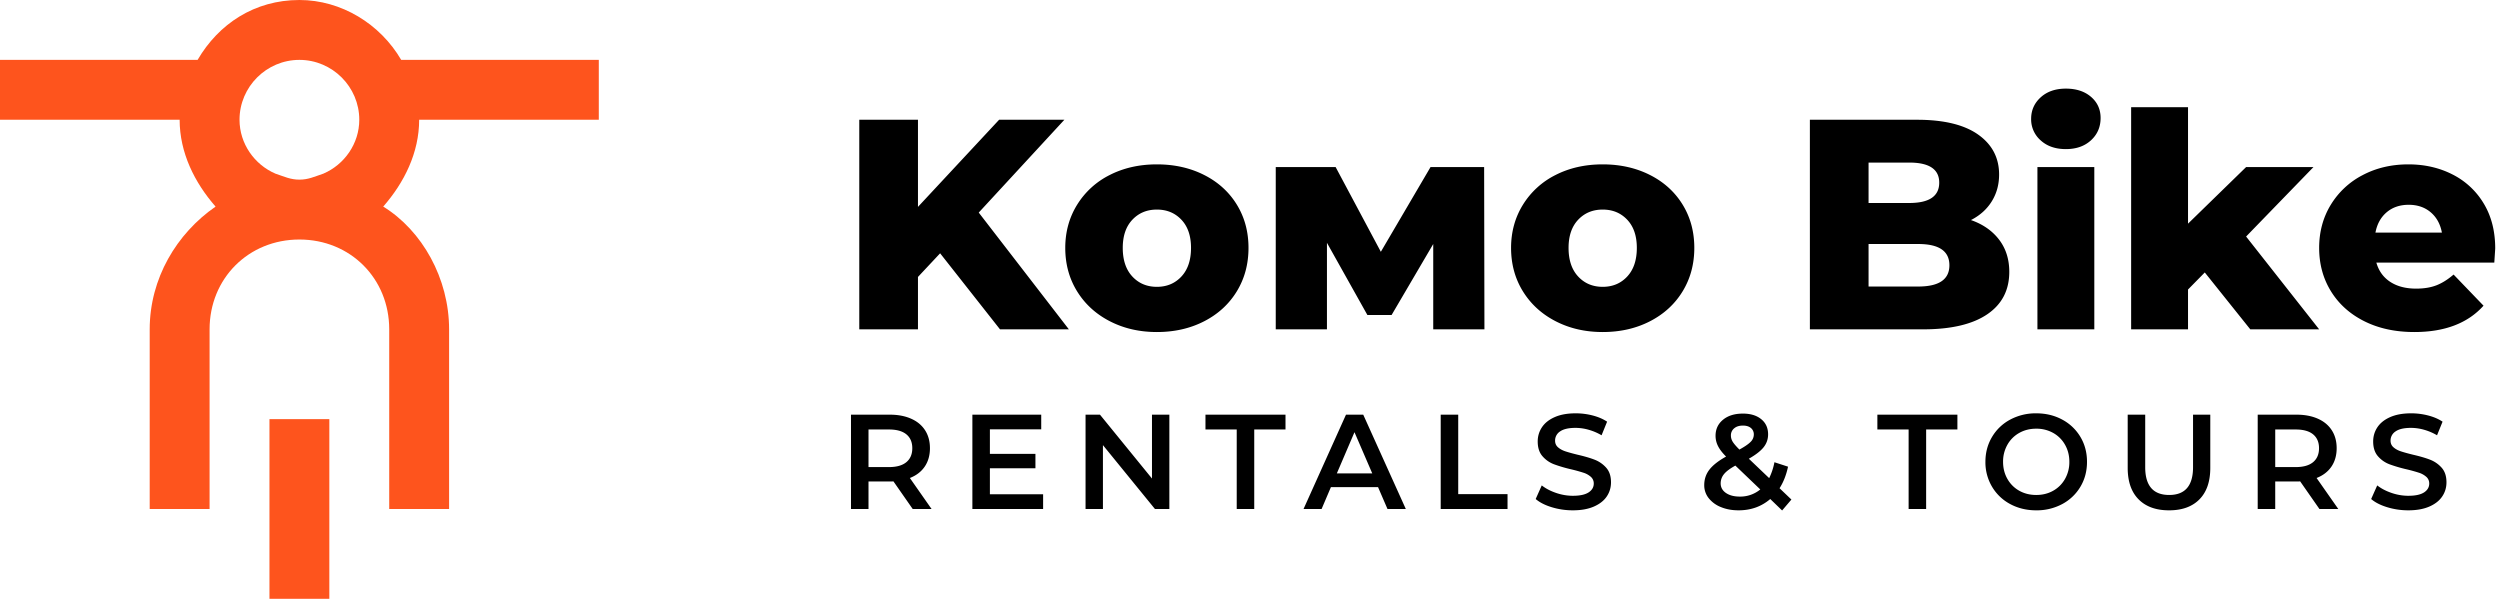 <svg width="167" height="40" xmlns="http://www.w3.org/2000/svg"><g fill="none" fill-rule="evenodd"><path d="M18 40V28h4v12h-4zM28 8c0 2.2-1 4.2-2.4 5.8 2.6 1.6 4.4 4.8 4.4 8.2v12h-4V22c0-3.4-2.6-6-6-6s-6 2.6-6 6v12h-4V22c0-3.4 1.8-6.4 4.4-8.2C13 12.2 12 10.2 12 8H0V4h13.2C14.6 1.6 17 0 20 0c2.8 0 5.4 1.6 6.8 4H40v4H28zm-8-4c-2.2 0-4 1.8-4 4 0 1.6 1 3 2.4 3.6.6.2 1 .4 1.6.4.6 0 1-.2 1.6-.4C23 11 24 9.6 24 8c0-2.2-1.8-4-4-4z" fill="#FE541D"/><g fill="#000"><path d="M62.8 16.92l-1.48 1.58V22H57.4V8h3.92v5.82L66.74 8h4.36l-5.72 6.2L71.4 22h-4.6l-4-5.08zm14.48 5.26c-1.16 0-2.207-.24-3.14-.72-.933-.48-1.663-1.147-2.19-2-.527-.853-.79-1.82-.79-2.9 0-1.067.263-2.027.79-2.88a5.38 5.38 0 0 1 2.18-1.99c.927-.473 1.977-.71 3.15-.71 1.173 0 2.227.237 3.16.71.933.473 1.66 1.133 2.18 1.98.52.847.78 1.81.78 2.89s-.26 2.047-.78 2.9c-.52.853-1.247 1.52-2.18 2s-1.987.72-3.16.72zm0-3.02c.667 0 1.213-.23 1.64-.69.427-.46.64-1.097.64-1.91 0-.8-.213-1.427-.64-1.88-.427-.453-.973-.68-1.64-.68-.667 0-1.213.227-1.64.68-.427.453-.64 1.08-.64 1.88 0 .813.213 1.45.64 1.91.427.46.973.69 1.64.69zM95.74 22v-5.7l-2.78 4.74h-1.62l-2.7-4.82V22h-3.42V11.16h4l3.02 5.66 3.32-5.66h3.58L99.16 22h-3.42zm11.32.18c-1.16 0-2.207-.24-3.14-.72-.933-.48-1.663-1.147-2.19-2-.527-.853-.79-1.82-.79-2.9 0-1.067.263-2.027.79-2.88a5.38 5.38 0 0 1 2.18-1.99c.927-.473 1.977-.71 3.15-.71 1.173 0 2.227.237 3.16.71.933.473 1.66 1.133 2.18 1.98.52.847.78 1.81.78 2.89s-.26 2.047-.78 2.9c-.52.853-1.247 1.52-2.18 2s-1.987.72-3.16.72zm0-3.02c.667 0 1.213-.23 1.64-.69.427-.46.64-1.097.64-1.91 0-.8-.213-1.427-.64-1.88-.427-.453-.973-.68-1.64-.68-.667 0-1.213.227-1.64.68-.427.453-.64 1.08-.64 1.88 0 .813.213 1.45.64 1.91.427.46.973.69 1.64.69zm24.6-4.46c.8.28 1.427.717 1.88 1.31.453.593.68 1.31.68 2.15 0 1.227-.493 2.173-1.48 2.84-.987.667-2.413 1-4.28 1h-7.56V8h7.16c1.787 0 3.147.33 4.08.99.933.66 1.4 1.55 1.4 2.67 0 .667-.163 1.263-.49 1.79-.327.527-.79.943-1.39 1.25zm-6.84-3.84v2.7h2.72c1.333 0 2-.453 2-1.36 0-.893-.667-1.34-2-1.34h-2.72zm3.32 8.28c1.387 0 2.08-.473 2.08-1.42s-.693-1.42-2.08-1.42h-3.32v2.84h3.32zm7.96-7.98h3.8V22h-3.8V11.16zm1.9-1.2c-.693 0-1.253-.193-1.68-.58a1.865 1.865 0 0 1-.64-1.44c0-.573.213-1.053.64-1.44.427-.387.987-.58 1.68-.58s1.253.183 1.68.55c.427.367.64.837.64 1.41 0 .6-.213 1.097-.64 1.49-.427.393-.987.59-1.68.59zm9.28 8.24l-1.12 1.14V22h-3.8V7.16h3.8v7.78l3.88-3.78h4.5l-4.5 4.64 4.88 6.2h-4.6l-3.04-3.8zm19.4-1.6c0 .027-.02.34-.06.94h-7.88c.16.56.47.99.93 1.29.46.3 1.037.45 1.73.45.52 0 .97-.073 1.35-.22.38-.147.763-.387 1.15-.72l2 2.08c-1.053 1.173-2.593 1.76-4.62 1.76-1.267 0-2.38-.24-3.34-.72s-1.703-1.147-2.23-2c-.527-.853-.79-1.82-.79-2.9 0-1.067.257-2.023.77-2.87a5.38 5.38 0 0 1 2.13-1.99c.907-.48 1.927-.72 3.06-.72 1.08 0 2.06.223 2.94.67a5.097 5.097 0 0 1 2.09 1.94c.513.847.77 1.85.77 3.01zm-5.78-2.92c-.587 0-1.077.167-1.47.5-.393.333-.643.787-.75 1.36h4.44c-.107-.573-.357-1.027-.75-1.36-.393-.333-.883-.5-1.47-.5zM60.968 34l-1.287-1.845a2.4 2.4 0 0 1-.243.009h-1.422V34h-1.17v-6.3h2.592c.546 0 1.021.09 1.426.27.406.18.716.438.932.774.216.336.324.735.324 1.197 0 .474-.115.882-.346 1.224-.232.342-.563.597-.995.765L62.228 34h-1.26zm-.027-4.059c0-.402-.132-.711-.396-.927-.264-.216-.651-.324-1.161-.324h-1.368v2.511h1.368c.51 0 .897-.11 1.161-.329.264-.219.396-.529.396-.931zm8.739 3.078V34h-4.725v-6.3h4.599v.981h-3.429v1.638h3.042v.963h-3.042v1.737h3.555zm8.433-5.319V34h-.963l-3.474-4.266V34h-1.161v-6.3h.963l3.474 4.266V27.7h1.161zm4.5.99h-2.088v-.99h5.346v.99h-2.088V34h-1.17v-5.31zm9.441 3.852h-3.15L88.283 34h-1.206l2.835-6.3h1.152l2.844 6.3h-1.224l-.63-1.458zm-.387-.918l-1.188-2.754-1.179 2.754h2.367zm4.572-3.924h1.17v5.31h3.294V34h-4.464v-6.3zm8.829 6.39c-.486 0-.955-.069-1.408-.207-.454-.138-.812-.321-1.076-.549l.405-.909c.258.204.574.37.95.5.375.129.751.193 1.129.193.468 0 .817-.075 1.049-.225.23-.15.346-.348.346-.594a.575.575 0 0 0-.193-.445 1.358 1.358 0 0 0-.491-.275 10.935 10.935 0 0 0-.81-.225 9.442 9.442 0 0 1-1.165-.342 1.918 1.918 0 0 1-.765-.535c-.214-.244-.32-.572-.32-.986 0-.348.094-.664.284-.95.189-.285.473-.511.855-.679.38-.168.847-.252 1.399-.252.384 0 .762.048 1.134.144.372.096.693.234.963.414l-.369.909a3.64 3.64 0 0 0-.864-.369 3.232 3.232 0 0 0-.873-.126c-.462 0-.805.078-1.03.234a.722.722 0 0 0-.338.621c0 .18.064.327.194.441.129.114.292.204.49.27.198.066.468.141.81.225.468.108.852.22 1.152.337.3.118.556.296.77.536.213.24.319.564.319.972 0 .348-.094.663-.283.945-.19.282-.476.507-.86.675-.384.168-.852.252-1.404.252zm13.977.009l-.792-.765c-.588.504-1.293.756-2.115.756-.438 0-.831-.072-1.179-.216a1.956 1.956 0 0 1-.819-.598 1.379 1.379 0 0 1-.297-.869c0-.39.114-.733.342-1.03.228-.298.6-.59 1.116-.878-.252-.252-.432-.487-.54-.706a1.519 1.519 0 0 1-.162-.68c0-.444.166-.802.5-1.075.333-.274.775-.41 1.327-.41.51 0 .918.124 1.224.374.306.249.459.586.459 1.012 0 .324-.1.612-.301.864-.202.252-.53.507-.986.765l1.359 1.296a4.16 4.16 0 0 0 .351-1.062l.909.297c-.12.558-.309 1.038-.567 1.44l.792.756-.621.729zm-2.619-5.67c-.246 0-.441.061-.585.185a.603.603 0 0 0-.216.481c0 .144.039.28.117.41.078.129.228.304.45.526.36-.198.61-.37.752-.517a.684.684 0 0 0 .211-.482.545.545 0 0 0-.194-.441c-.129-.108-.307-.162-.535-.162zm-.207 4.743a2.1 2.1 0 0 0 1.368-.477l-1.665-1.593c-.36.198-.613.388-.76.572a.96.96 0 0 0-.221.616c0 .264.117.477.351.639.234.162.543.243.927.243zm11.277-4.482h-2.088v-.99h5.346v.99h-2.088V34h-1.17v-5.31zm8.523 5.4c-.642 0-1.221-.14-1.737-.418a3.1 3.1 0 0 1-1.215-1.161 3.19 3.19 0 0 1-.441-1.661c0-.612.147-1.165.441-1.66a3.1 3.1 0 0 1 1.215-1.161 3.593 3.593 0 0 1 1.737-.419c.642 0 1.221.14 1.737.419a3.11 3.11 0 0 1 1.215 1.156c.294.492.441 1.047.441 1.665 0 .618-.147 1.173-.441 1.665a3.11 3.11 0 0 1-1.215 1.157 3.593 3.593 0 0 1-1.737.418zm0-1.026c.42 0 .798-.094 1.134-.283.336-.19.6-.453.792-.792a2.27 2.27 0 0 0 .288-1.139c0-.42-.096-.8-.288-1.138a2.05 2.05 0 0 0-.792-.792 2.273 2.273 0 0 0-1.134-.284c-.42 0-.798.094-1.134.284a2.05 2.05 0 0 0-.792.792 2.27 2.27 0 0 0-.288 1.138c0 .42.096.8.288 1.139.192.339.456.602.792.792.336.189.714.283 1.134.283zm8.874 1.026c-.87 0-1.548-.244-2.034-.733-.486-.49-.729-1.19-.729-2.102V27.7h1.17v3.51c0 1.236.534 1.854 1.602 1.854 1.062 0 1.593-.618 1.593-1.854V27.7h1.152v3.555c0 .912-.241 1.612-.725 2.102-.483.489-1.159.733-2.029.733zm10.044-.09l-1.287-1.845a2.4 2.4 0 0 1-.243.009h-1.422V34h-1.17v-6.3h2.592c.546 0 1.021.09 1.427.27.405.18.715.438.931.774.216.336.324.735.324 1.197 0 .474-.115.882-.346 1.224-.232.342-.563.597-.995.765l1.449 2.07h-1.26zm-.027-4.059c0-.402-.132-.711-.396-.927-.264-.216-.651-.324-1.161-.324h-1.368v2.511h1.368c.51 0 .897-.11 1.161-.329.264-.219.396-.529.396-.931zm5.967 4.149c-.486 0-.955-.069-1.408-.207-.454-.138-.812-.321-1.076-.549l.405-.909c.258.204.574.37.95.5.375.129.751.193 1.129.193.468 0 .817-.075 1.049-.225.23-.15.346-.348.346-.594a.575.575 0 0 0-.194-.445 1.358 1.358 0 0 0-.49-.275 10.935 10.935 0 0 0-.81-.225 9.442 9.442 0 0 1-1.166-.342 1.918 1.918 0 0 1-.765-.535c-.213-.244-.319-.572-.319-.986 0-.348.094-.664.283-.95.19-.285.474-.511.855-.679.382-.168.848-.252 1.4-.252.384 0 .762.048 1.134.144.372.096.693.234.963.414l-.369.909a3.64 3.64 0 0 0-.864-.369 3.232 3.232 0 0 0-.873-.126c-.462 0-.805.078-1.03.234a.722.722 0 0 0-.338.621c0 .18.064.327.194.441.129.114.292.204.49.27.198.066.468.141.81.225.468.108.852.22 1.152.337.3.118.556.296.77.536.213.24.319.564.319.972 0 .348-.094.663-.284.945-.189.282-.475.507-.859.675-.384.168-.852.252-1.404.252z"/></g></g></svg>